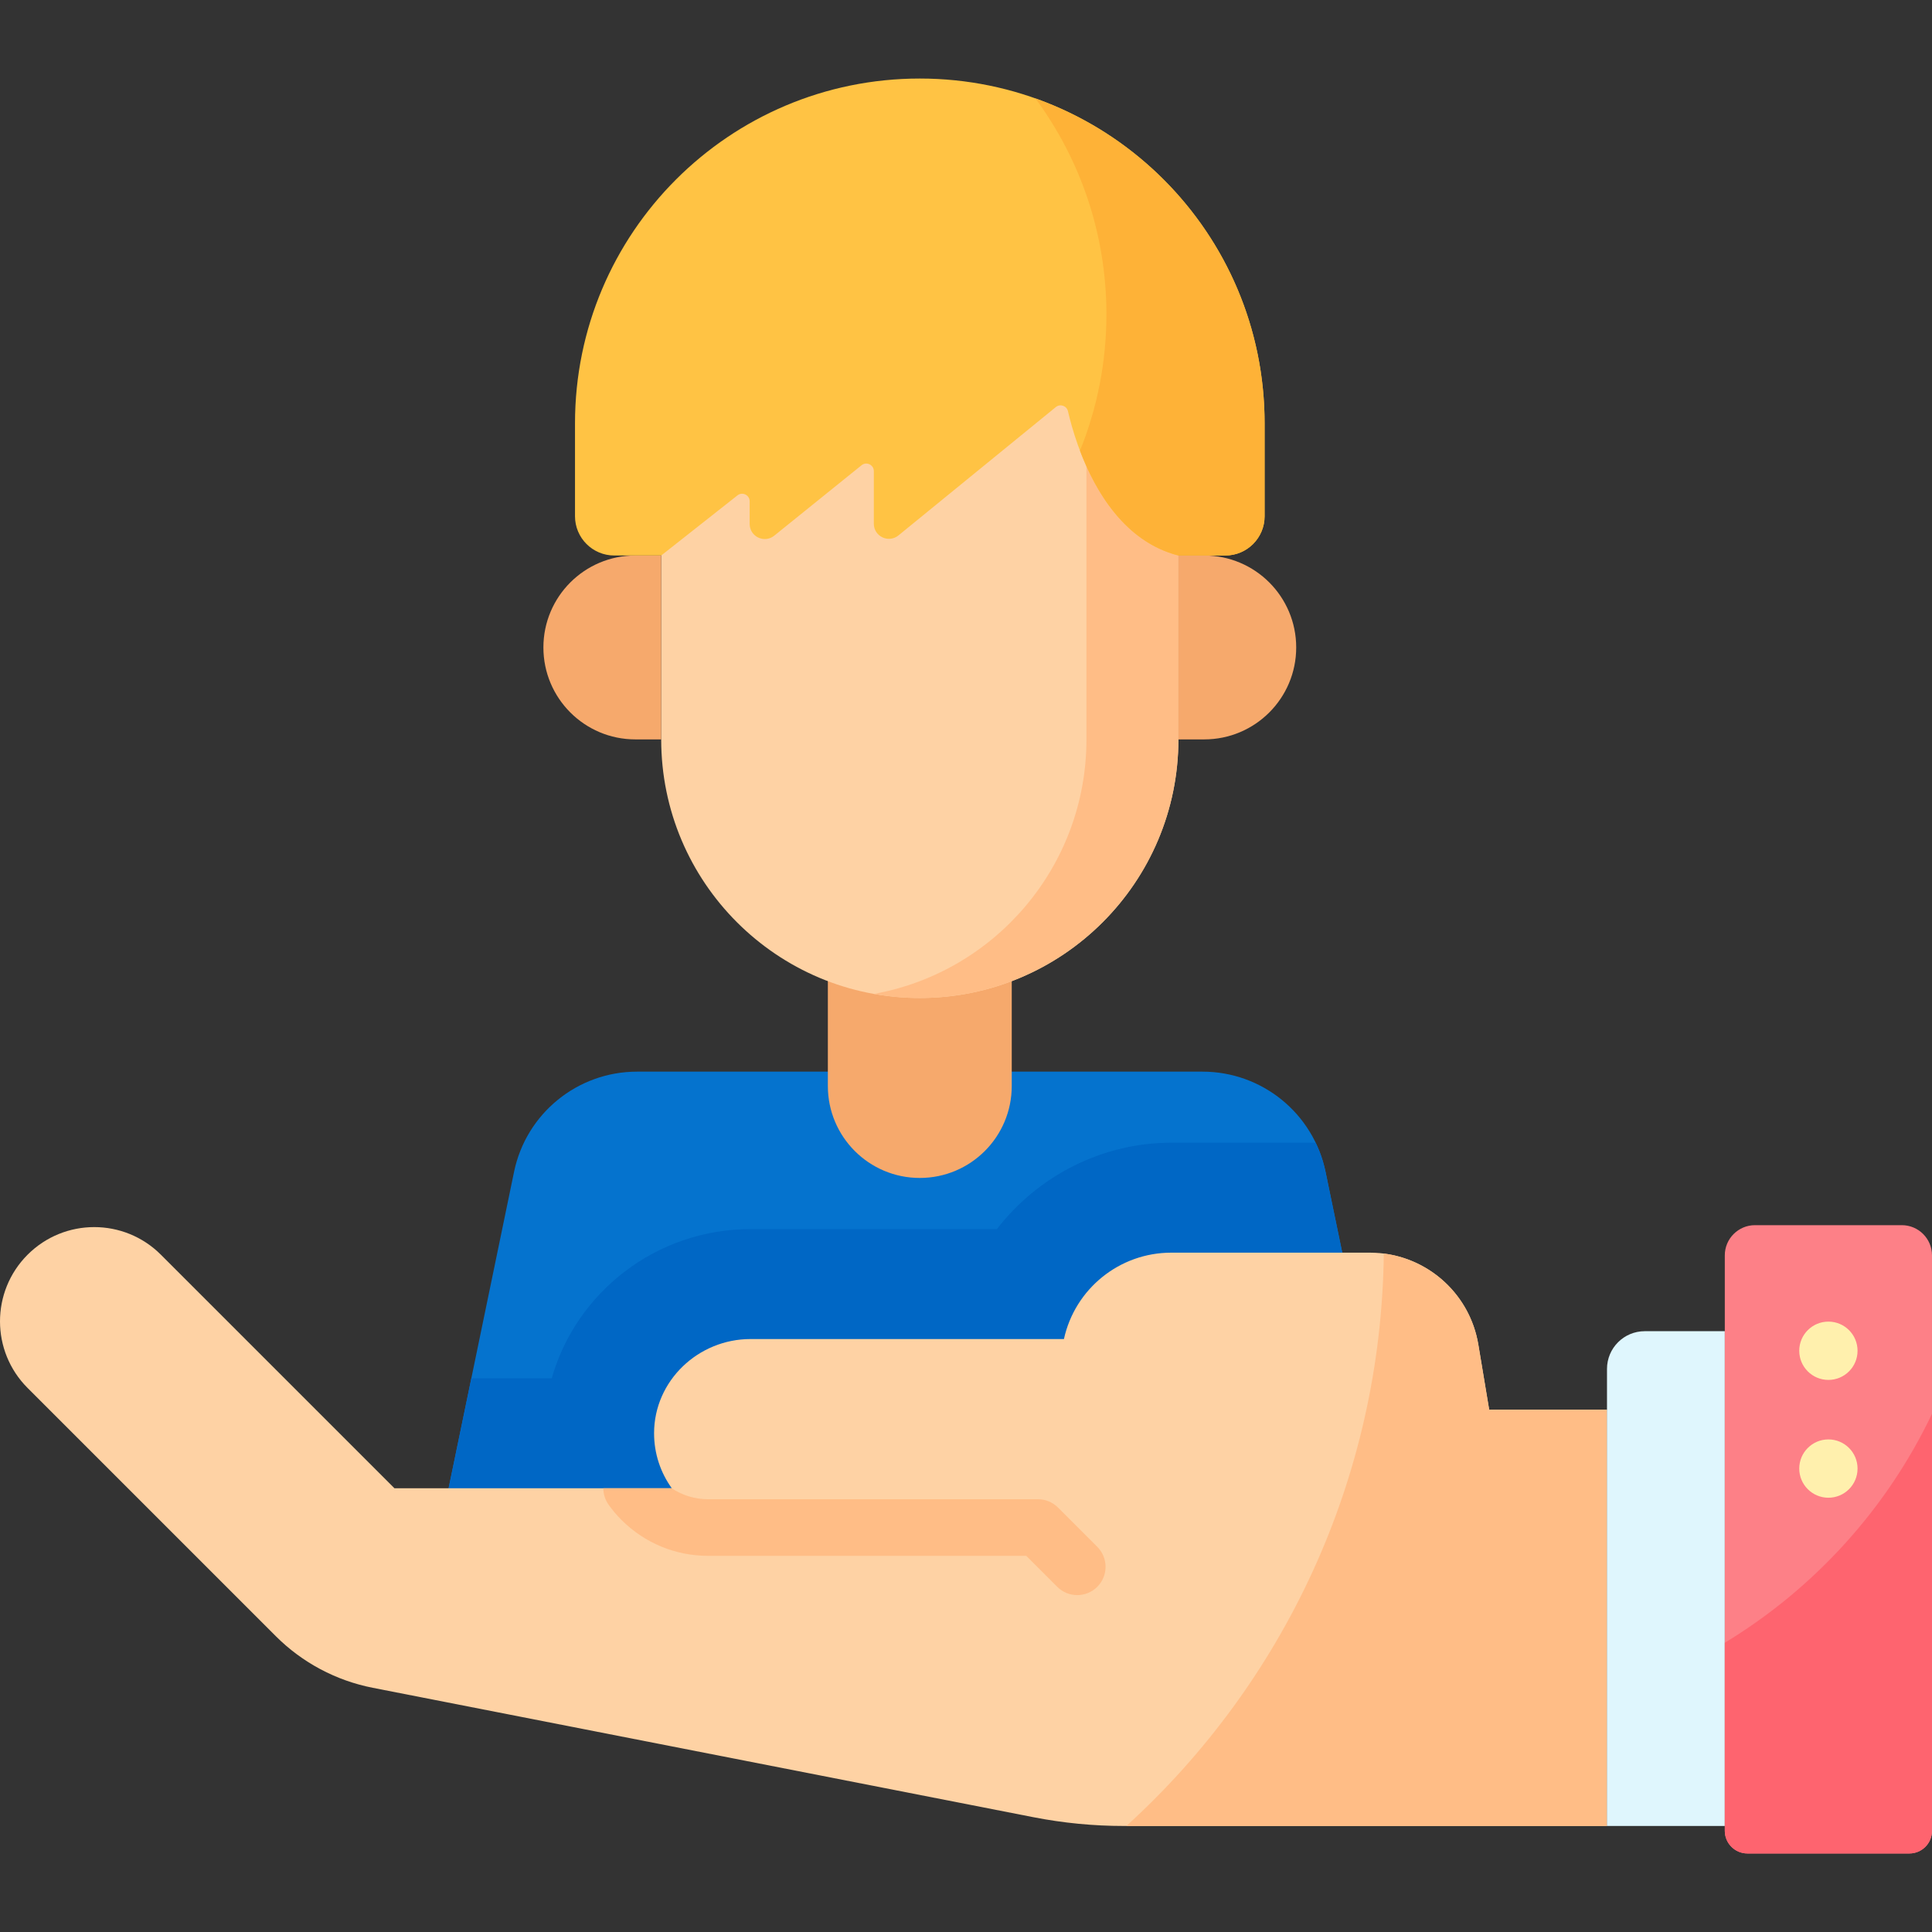 <svg xmlns="http://www.w3.org/2000/svg" id="Capa_1" height="512" viewBox="0 0 512 512" width="512"><rect x="0" y="0" width="512" height="512" fill="#333333" stroke="none"/><g><path d="m168.839 283.996h149.836c15.791 0 29.411 11.09 32.61 26.554l17.35 83.857h-249.756l17.35-83.857c3.199-15.464 16.819-26.554 32.61-26.554z" fill="#0573ce"></path><path d="m351.285 310.55c-.563-2.723-1.456-5.306-2.62-7.721h-38.252c-18.454 0-35.416 8.882-46.221 22.894h-65.286c-25.034 0-46.233 16.766-52.688 39.545h-21.312l-6.029 29.138h249.756z" fill="#0067c5"></path><path d="m243.757 312.17c-13.457 0-24.366-10.909-24.366-24.366v-30.94h48.733v30.94c-.001 13.457-10.91 24.366-24.367 24.366z" fill="#f6a96c"></path><path d="m243.757 264.478c-37.849 0-68.531-30.682-68.531-68.531v-90.162h137.061v90.162c.001 37.848-30.682 68.531-68.53 68.531z" fill="#fed2a4"></path><path d="m287.921 105.785v90.162c0 33.691-24.311 61.702-56.347 67.45 3.954.71 8.025 1.08 12.183 1.08 37.848 0 68.531-30.682 68.531-68.531v-90.162h-24.367z" fill="#ffbd86"></path><path d="m168.373 195.947h6.853v-48.733h-6.853c-13.457 0-24.366 10.909-24.366 24.366 0 13.458 10.909 24.367 24.366 24.367z" fill="#f6a96c"></path><path d="m319.141 195.947h-6.853v-48.733h6.853c13.457 0 24.366 10.909 24.366 24.366 0 13.458-10.909 24.367-24.366 24.367z" fill="#f6a96c"></path><path d="m335.131 136.807v-24.62c0-50.465-40.91-91.374-91.374-91.374-50.465 0-91.374 40.91-91.374 91.374v24.62c0 5.747 4.659 10.407 10.407 10.407h12.437l20.205-15.932c1.312-1.034 3.238-.1 3.238 1.57v5.996c0 3.362 3.895 5.224 6.511 3.113l23.137-18.664c1.308-1.055 3.256-.124 3.256 1.557v13.936c0 3.372 3.915 5.231 6.528 3.1l41.706-34.014c1.15-.938 2.879-.344 3.213 1.102 2.037 8.819 9.394 33.196 29.267 38.236h12.437c5.747 0 10.406-4.659 10.406-10.407z" fill="#ffc344"></path><path d="m274.385 26.079c11.83 16.007 18.827 35.802 18.827 57.233 0 12.777-2.491 24.97-7.005 36.128 4.035 10.63 11.842 24.163 26.081 27.774h12.437c5.747 0 10.406-4.659 10.406-10.407v-24.62c0-39.72-25.347-73.515-60.746-86.108z" fill="#feb237"></path><g><path d="m7.315 332.508c9.754-9.754 25.567-9.754 35.321 0l61.898 61.898h73.501c-2.966-4.121-4.712-9.178-4.696-14.647.042-13.861 11.707-24.898 25.568-24.898h83.047c2.911-13.301 14.711-22.894 28.459-22.894h52.616c14.244 0 26.4 10.298 28.742 24.348l2.88 17.278h31.22v110.309h-128.026c-8.058 0-16.097-.78-24.004-2.329l-175.049-34.287c-9.744-1.909-18.698-6.678-25.719-13.699l-65.758-65.758c-9.753-9.753-9.753-25.567 0-35.321z" fill="#fed2a4"></path><path d="m394.651 373.594-2.88-17.278c-2.136-12.817-12.441-22.507-25.047-24.11-.713 60.116-26.872 114.113-68.227 151.697h127.373v-110.309z" fill="#ffbd86"></path><path d="m425.871 483.902v-121.122c0-5.523 4.477-10 10-10h21.22v131.122z" fill="#dff6fd"></path><path d="m457.09 485.187v-152.504c0-4.418 3.582-8 8-8h38.91c4.418 0 8 3.582 8 8v152.504c0 3.314-2.686 6-6 6h-42.91c-3.313 0-6-2.686-6-6z" fill="#fd8087"></path><path d="m457.09 435.342v49.845c0 3.314 2.686 6 6 6h42.91c3.314 0 6-2.686 6-6v-110.509c-12.007 25.185-31.19 46.29-54.91 60.664z" fill="#fe646f"></path></g><path d="m280.38 399.51c-1.406-1.407-3.313-2.197-5.303-2.197h-87.414c-3.48 0-6.81-1.018-9.651-2.906h-18.116c-.001 1.501.44 3.017 1.374 4.335 1.014 1.432 2.168 2.797 3.436 4.065 6.145 6.13 14.298 9.506 22.957 9.506h84.308l8.211 8.21c1.464 1.465 3.384 2.197 5.303 2.197s3.839-.732 5.304-2.197c2.929-2.929 2.929-7.678-.001-10.606z" fill="#ffbd86"></path><g fill="#fff0ad"><circle cx="484.545" cy="357.967" r="7.726"></circle><circle cx="484.545" cy="389.187" r="7.726"></circle></g></g></svg>